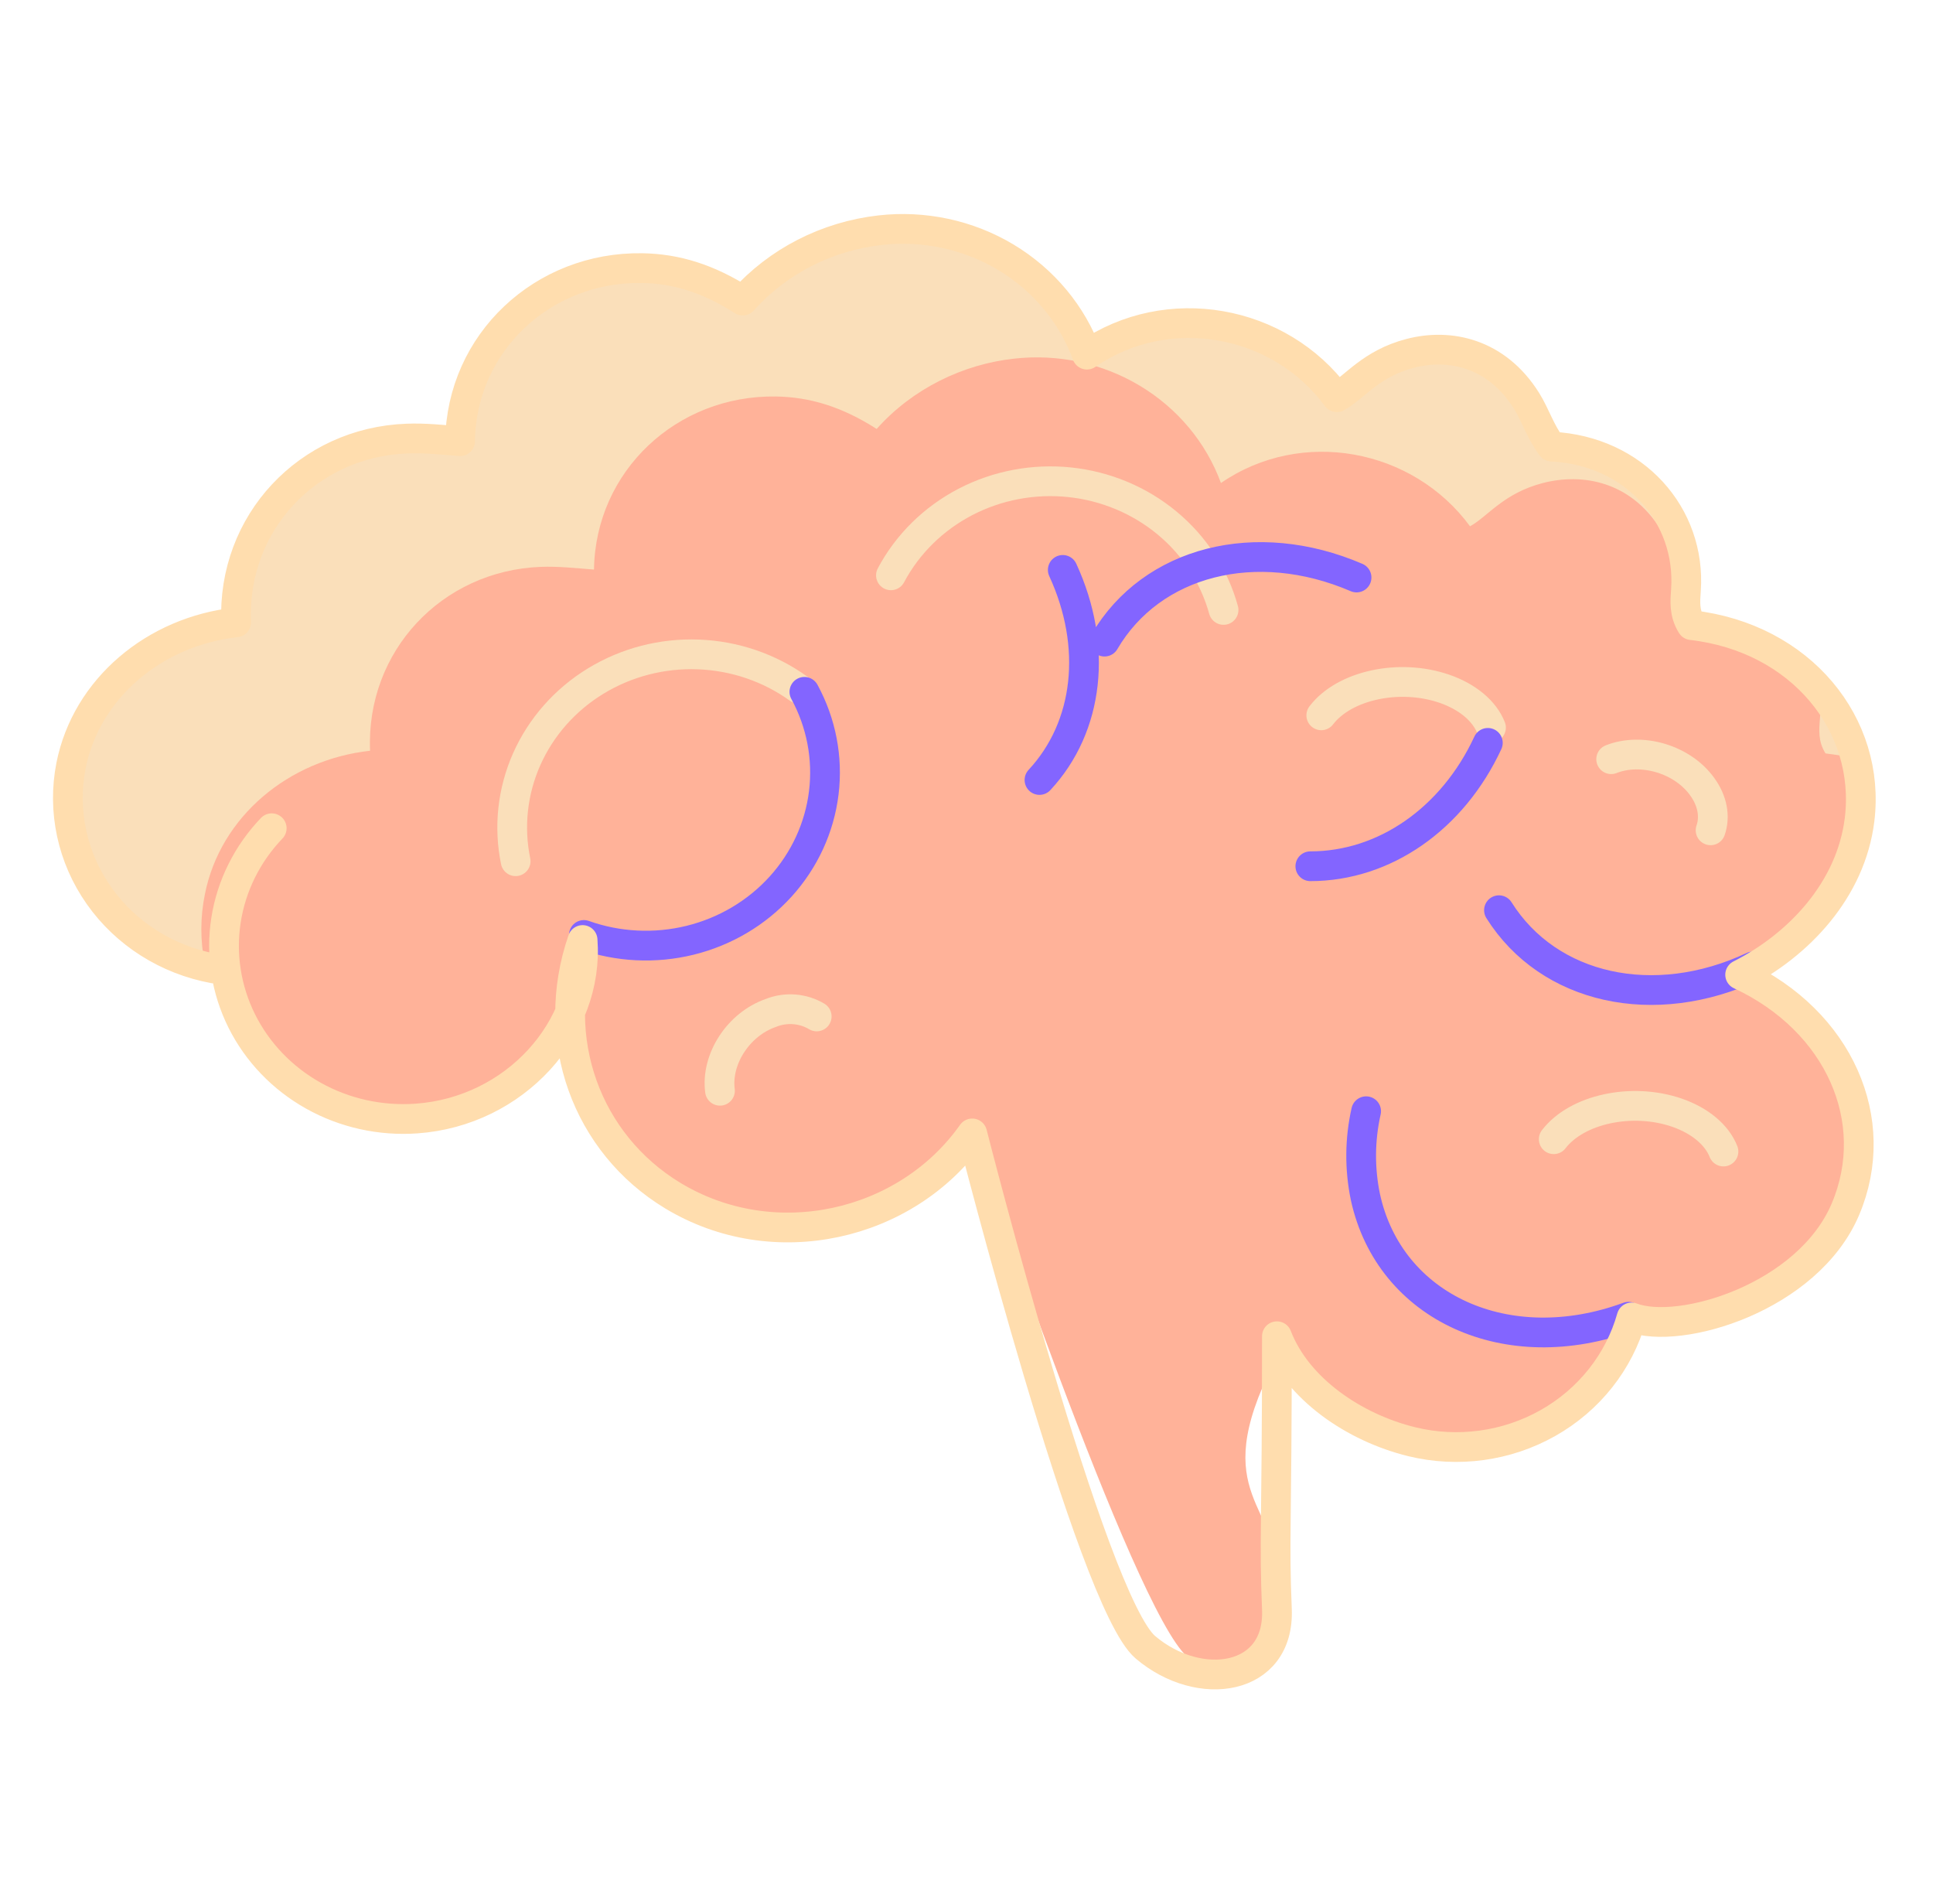 <svg width="65" height="64" viewBox="0 0 65 64" fill="none" xmlns="http://www.w3.org/2000/svg">
<path d="M9.137 27.845C8.315 28.702 7.78 29.779 7.6 30.934C7.42 32.09 7.605 33.271 8.129 34.324C8.654 35.377 9.495 36.253 10.542 36.838C11.589 37.423 12.795 37.69 14.001 37.605C17.32 37.372 19.814 34.579 19.591 31.603C18.438 34.934 19.727 38.445 22.624 40.197C26.009 42.245 30.47 41.25 32.692 38.105C32.692 38.105 38.107 54.151 39.926 55.699C41.745 57.25 43.038 55.21 42.938 52.79C42.839 50.373 40.369 50.026 43.33 44.924C43.669 45.796 44.223 46.575 44.945 47.193C45.666 47.811 46.534 48.25 47.471 48.47C49.024 48.849 50.669 48.623 52.052 47.842C53.435 47.061 54.445 45.786 54.865 44.292C56.482 44.912 60.798 43.629 62.057 40.65C63.316 37.674 61.846 34.323 58.515 32.77C60.488 31.772 62.238 29.916 62.53 27.562C62.924 24.368 60.566 21.439 56.883 21.017C56.627 20.607 56.666 20.223 56.693 19.833C56.865 17.334 54.976 15.155 52.175 15.015C51.784 14.492 51.633 13.957 51.329 13.471C50.323 11.868 48.751 11.533 47.423 11.879C46.094 12.223 45.555 13.023 44.953 13.354C43.029 10.736 39.261 10.053 36.55 11.923C36.053 10.565 35.093 9.412 33.827 8.651C32.561 7.891 31.064 7.57 29.584 7.74C27.796 7.945 26.152 8.788 24.976 10.105C23.823 9.369 22.747 9.031 21.588 9.014C18.26 8.962 15.516 11.516 15.471 14.832C14.899 14.789 14.281 14.719 13.682 14.745C10.357 14.867 7.8 17.578 7.941 20.924C5.207 21.223 2.906 23.135 2.388 25.741C2.09 27.26 2.428 28.831 3.328 30.11C4.228 31.389 5.616 32.27 7.189 32.56" fill="#FFB299"/>
<path d="M44.43 24.049C45.207 23.034 47.059 22.635 48.571 23.156C49.345 23.424 49.914 23.898 50.137 24.462M29.959 19.342C30.515 18.295 31.387 17.436 32.459 16.877C33.531 16.319 34.754 16.087 35.965 16.213C37.176 16.339 38.32 16.817 39.244 17.583C40.169 18.349 40.831 19.369 41.144 20.506M17.339 28.954C17.102 27.8 17.232 26.603 17.712 25.522C18.193 24.441 19.001 23.525 20.031 22.897C21.061 22.268 22.264 21.956 23.482 22.002C24.699 22.047 25.873 22.447 26.85 23.15" stroke="#FADFBA" stroke-linecap="round" stroke-linejoin="round"/>
<path d="M27.049 23.259C27.616 24.3 27.844 25.484 27.701 26.653C27.558 27.822 27.052 28.921 26.249 29.807C25.446 30.692 24.384 31.322 23.203 31.612C22.022 31.902 20.777 31.84 19.634 31.433M54.76 44.268C50.682 45.769 46.724 43.968 45.914 40.245C45.716 39.292 45.724 38.309 45.938 37.359M50.031 24.975C48.845 27.529 46.553 29.123 44.062 29.123M35.737 19.16C36.918 21.72 36.62 24.431 34.954 26.223M45.616 19.416C42.243 17.964 38.725 18.863 37.141 21.571M58.946 32.492C55.627 34.048 52.079 33.263 50.405 30.601" stroke="#8365FF" stroke-linecap="round" stroke-linejoin="round"/>
<path d="M29.575 7.695C27.786 7.898 26.14 8.741 24.961 10.058C23.811 9.322 22.733 8.984 21.573 8.967C18.245 8.914 15.505 11.469 15.456 14.785C14.884 14.741 14.267 14.671 13.667 14.698C10.342 14.82 7.785 17.531 7.927 20.877C5.192 21.176 2.891 23.087 2.373 25.694C1.768 28.752 3.798 31.687 6.891 32.423C6.73 31.642 6.73 30.838 6.891 30.058C7.409 27.451 9.71 25.54 12.444 25.24C12.303 21.895 14.86 19.183 18.185 19.058C18.787 19.035 19.402 19.105 19.974 19.149C20.022 15.832 22.763 13.278 26.091 13.33C27.253 13.348 28.329 13.685 29.479 14.421C30.696 13.054 32.397 12.245 34.09 12.059C35.57 11.889 37.066 12.21 38.332 12.97C39.598 13.729 40.559 14.882 41.056 16.239C43.767 14.372 47.508 15.076 49.432 17.694C50.034 17.362 50.549 16.586 51.881 16.239C53.209 15.896 54.826 16.181 55.832 17.787C56.139 18.273 56.29 18.805 56.678 19.332C56.603 17.034 54.787 15.099 52.161 14.968C51.772 14.445 51.618 13.909 51.317 13.424C50.308 11.821 48.788 11.533 47.456 11.876C46.128 12.222 45.52 12.999 44.914 13.33C42.99 10.712 39.249 10.008 36.539 11.876C36.042 10.519 35.082 9.365 33.816 8.605C32.551 7.845 31.055 7.526 29.575 7.695ZM61.199 23.242C61.23 23.544 61.23 23.848 61.199 24.149C61.169 24.539 61.13 24.923 61.386 25.33C61.747 25.374 62.087 25.426 62.422 25.514C62.196 24.677 61.778 23.901 61.199 23.242Z" fill="#FADFBA"/>
<path d="M9.137 27.845C8.315 28.702 7.78 29.779 7.6 30.934C7.42 32.09 7.605 33.271 8.129 34.324C8.654 35.377 9.495 36.253 10.542 36.838C11.589 37.423 12.795 37.69 14.001 37.605C17.32 37.372 19.814 34.579 19.591 31.603C18.438 34.934 19.727 38.445 22.624 40.197C26.009 42.245 30.47 41.25 32.692 38.105C32.692 38.105 36.695 53.828 38.514 55.379C40.336 56.927 43.038 56.525 42.938 54.105C42.839 51.687 42.938 51.498 42.938 44.924C43.622 46.698 45.54 47.996 47.471 48.47C49.024 48.849 50.669 48.623 52.052 47.842C53.435 47.061 54.445 45.786 54.865 44.292C56.482 44.912 60.798 43.629 62.057 40.65C63.316 37.674 61.846 34.323 58.515 32.77C60.488 31.772 62.238 29.916 62.53 27.562C62.924 24.368 60.566 21.439 56.883 21.017C56.627 20.607 56.666 20.223 56.693 19.833C56.865 17.334 54.976 15.155 52.175 15.015C51.784 14.492 51.633 13.957 51.329 13.471C50.323 11.868 48.751 11.533 47.423 11.879C46.094 12.223 45.555 13.023 44.953 13.354C43.029 10.736 39.261 10.053 36.55 11.923C36.053 10.565 35.093 9.412 33.827 8.651C32.561 7.891 31.064 7.57 29.584 7.74C27.796 7.945 26.152 8.788 24.976 10.105C23.823 9.369 22.747 9.031 21.588 9.014C18.26 8.962 15.516 11.516 15.471 14.832C14.899 14.789 14.281 14.719 13.682 14.745C10.357 14.867 7.8 17.578 7.941 20.924C5.207 21.223 2.906 23.135 2.388 25.741C2.09 27.26 2.428 28.831 3.328 30.11C4.228 31.389 5.616 32.27 7.189 32.56" stroke="#FFDDAE" stroke-linecap="round" stroke-linejoin="round"/>
<path d="M52.247 38.3C53.024 37.288 54.876 36.887 56.388 37.407C57.162 37.675 57.731 38.149 57.954 38.714M54.178 25.524C55.205 25.119 56.578 25.524 57.24 26.449C57.581 26.917 57.683 27.45 57.521 27.915M24.21 36.671C24.072 35.609 24.828 34.431 25.927 34.053C26.175 33.954 26.443 33.913 26.71 33.934C26.977 33.955 27.235 34.036 27.463 34.172" stroke="#FADFBA" stroke-linecap="round" stroke-linejoin="round"/>
</svg>
